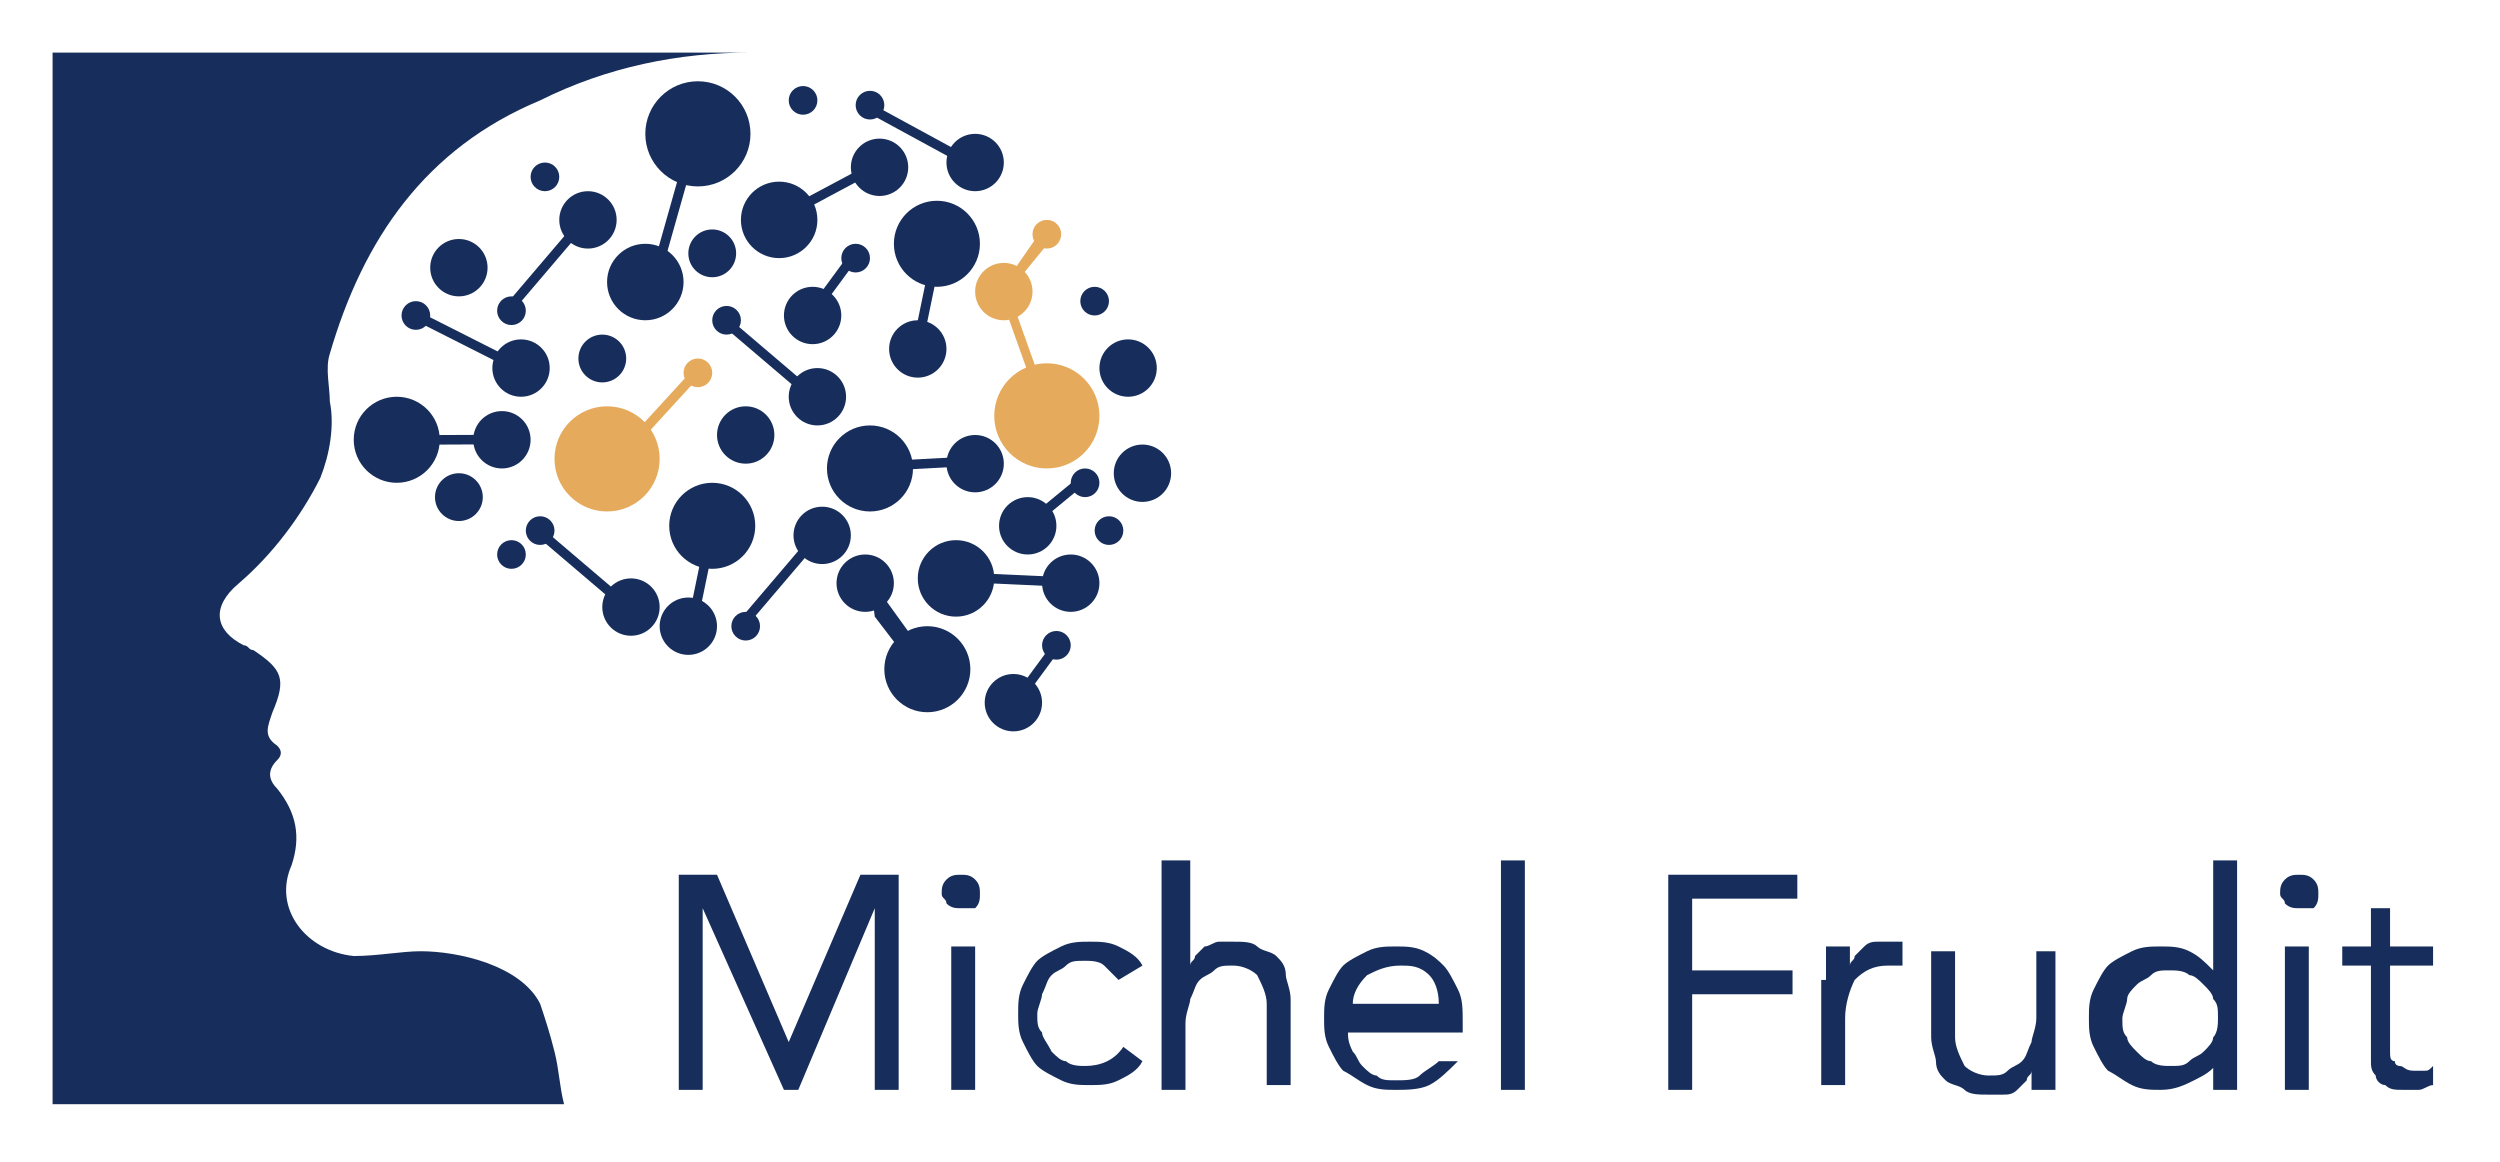 <svg xmlns="http://www.w3.org/2000/svg" xmlns:xlink="http://www.w3.org/1999/xlink" id="Layer_1" x="0px" y="0px" viewBox="0 0 52.3 24.3" style="enable-background:new 0 0 52.3 24.3;" xml:space="preserve"><style type="text/css">	.st0{fill:#172E5C;}	.st1{fill:#E5AA5C;}</style><g>	<g>		<path class="st0" d="M14.2,18.3H15l1.5,3.5h0l1.5-3.5h0.8v4.5h-0.5V19h0l-1.6,3.8h-0.3L14.7,19h0v3.8h-0.5V18.3z"></path>		<path class="st0" d="M19.7,18.7c0-0.1,0-0.2,0.1-0.3c0.1-0.1,0.2-0.1,0.3-0.1c0.1,0,0.2,0,0.3,0.1c0.1,0.1,0.1,0.2,0.1,0.3    c0,0.1,0,0.2-0.1,0.3C20.3,19,20.2,19,20.1,19c-0.1,0-0.2,0-0.3-0.1C19.8,18.8,19.7,18.8,19.7,18.7z M19.9,19.8h0.5v3h-0.5V19.8z"></path>		<path class="st0" d="M23.4,20.5c-0.1-0.1-0.2-0.2-0.3-0.3c-0.1-0.1-0.3-0.1-0.4-0.1c-0.2,0-0.3,0-0.4,0.1    c-0.1,0.1-0.2,0.1-0.3,0.2c-0.1,0.1-0.1,0.2-0.2,0.4c0,0.1-0.1,0.3-0.1,0.4c0,0.2,0,0.3,0.1,0.4c0,0.1,0.1,0.2,0.2,0.4    c0.1,0.1,0.2,0.2,0.3,0.2c0.1,0.1,0.3,0.1,0.4,0.1c0.3,0,0.6-0.1,0.8-0.4l0.4,0.3c-0.1,0.2-0.3,0.3-0.5,0.4    c-0.2,0.1-0.4,0.1-0.6,0.1c-0.2,0-0.4,0-0.6-0.1c-0.2-0.1-0.4-0.2-0.5-0.3c-0.1-0.1-0.2-0.3-0.3-0.5c-0.1-0.2-0.1-0.4-0.1-0.6    c0-0.2,0-0.4,0.1-0.6c0.1-0.2,0.2-0.4,0.3-0.5c0.1-0.1,0.3-0.2,0.5-0.3c0.2-0.1,0.4-0.1,0.6-0.1c0.2,0,0.4,0,0.6,0.1    c0.2,0.1,0.4,0.2,0.5,0.4L23.4,20.5z"></path>		<path class="st0" d="M24.4,18h0.5v2.2h0c0-0.1,0.1-0.1,0.1-0.2c0.1-0.1,0.1-0.1,0.2-0.2c0.1,0,0.2-0.1,0.3-0.1c0.1,0,0.2,0,0.3,0    c0.2,0,0.4,0,0.5,0.1c0.1,0.1,0.3,0.1,0.4,0.2c0.1,0.1,0.2,0.2,0.2,0.4c0,0.1,0.1,0.3,0.1,0.5v1.8h-0.5V21c0-0.2-0.1-0.4-0.2-0.6    c-0.1-0.1-0.3-0.2-0.5-0.2c-0.2,0-0.3,0-0.4,0.1c-0.1,0.1-0.2,0.1-0.3,0.2c-0.1,0.1-0.1,0.2-0.2,0.4c0,0.1-0.1,0.3-0.1,0.5v1.4    h-0.5V18z"></path>		<path class="st0" d="M30.5,22.2c-0.2,0.2-0.4,0.4-0.6,0.5c-0.2,0.1-0.5,0.1-0.7,0.1c-0.2,0-0.4,0-0.6-0.1    c-0.2-0.1-0.3-0.2-0.5-0.3c-0.1-0.1-0.2-0.3-0.3-0.5c-0.1-0.2-0.1-0.4-0.1-0.6c0-0.2,0-0.4,0.1-0.6c0.1-0.2,0.2-0.4,0.3-0.5    c0.1-0.1,0.3-0.2,0.5-0.3c0.2-0.1,0.4-0.1,0.6-0.1c0.2,0,0.4,0,0.6,0.1c0.2,0.1,0.3,0.2,0.4,0.3c0.1,0.1,0.2,0.3,0.3,0.5    c0.1,0.2,0.1,0.4,0.1,0.7v0.2h-2.4c0,0.1,0,0.2,0.1,0.4c0.1,0.1,0.1,0.2,0.2,0.3c0.1,0.1,0.2,0.2,0.3,0.2c0.1,0.1,0.2,0.1,0.4,0.1    c0.2,0,0.4,0,0.5-0.1c0.1-0.1,0.3-0.2,0.4-0.3L30.5,22.2z M30.1,21c0-0.3-0.1-0.5-0.2-0.6c-0.2-0.2-0.4-0.2-0.6-0.2    c-0.3,0-0.5,0.1-0.7,0.2c-0.2,0.2-0.3,0.4-0.3,0.6H30.1z"></path>		<path class="st0" d="M31.4,18h0.5v4.8h-0.5V18z"></path>		<path class="st0" d="M34.8,18.3h2.8v0.5h-2.2v1.5h2.1v0.5h-2.1v2h-0.5V18.3z"></path>		<path class="st0" d="M38.2,20.5c0-0.1,0-0.3,0-0.4c0-0.1,0-0.2,0-0.3h0.5c0,0.1,0,0.2,0,0.2c0,0.1,0,0.2,0,0.2h0    c0-0.1,0.1-0.1,0.1-0.2c0.1-0.1,0.1-0.1,0.2-0.2c0.1-0.1,0.2-0.1,0.3-0.1c0.1,0,0.2,0,0.3,0c0,0,0.1,0,0.1,0c0,0,0.1,0,0.1,0    l0,0.5c-0.1,0-0.2,0-0.3,0c-0.3,0-0.5,0.1-0.7,0.3c-0.1,0.2-0.2,0.5-0.2,0.8v1.4h-0.5V20.5z"></path>		<path class="st0" d="M43,22.1c0,0.1,0,0.3,0,0.4c0,0.1,0,0.2,0,0.3h-0.5c0-0.1,0-0.2,0-0.2c0-0.1,0-0.2,0-0.2h0    c0,0.1-0.1,0.1-0.1,0.2c-0.1,0.1-0.1,0.1-0.2,0.2c-0.1,0.1-0.2,0.1-0.3,0.1c-0.1,0-0.2,0-0.3,0c-0.2,0-0.4,0-0.5-0.1    c-0.1-0.1-0.3-0.1-0.4-0.2c-0.1-0.1-0.2-0.2-0.2-0.4c0-0.1-0.1-0.3-0.1-0.5v-1.8h0.5v1.8c0,0.2,0.1,0.4,0.2,0.6    c0.1,0.1,0.3,0.2,0.5,0.2c0.2,0,0.3,0,0.4-0.1c0.1-0.1,0.2-0.1,0.3-0.2c0.1-0.1,0.1-0.2,0.2-0.4c0-0.1,0.1-0.3,0.1-0.5v-1.4H43    V22.1z"></path>		<path class="st0" d="M46.4,22.2L46.4,22.2c-0.1,0.2-0.3,0.3-0.5,0.4c-0.2,0.1-0.4,0.2-0.7,0.2c-0.2,0-0.4,0-0.6-0.1    c-0.2-0.1-0.3-0.2-0.5-0.3c-0.1-0.1-0.2-0.3-0.3-0.5c-0.1-0.2-0.1-0.4-0.1-0.6c0-0.2,0-0.4,0.1-0.6c0.1-0.2,0.2-0.4,0.3-0.5    c0.1-0.1,0.3-0.2,0.5-0.3c0.2-0.1,0.4-0.1,0.6-0.1c0.2,0,0.4,0,0.6,0.1c0.2,0.1,0.3,0.2,0.5,0.4h0V18h0.5v4.8h-0.5V22.2z     M46.4,21.3c0-0.2,0-0.3-0.1-0.4c0-0.1-0.1-0.2-0.2-0.3c-0.1-0.1-0.2-0.2-0.3-0.2c-0.1-0.1-0.3-0.1-0.4-0.1c-0.2,0-0.3,0-0.4,0.1    c-0.1,0.1-0.2,0.1-0.3,0.2c-0.1,0.1-0.2,0.2-0.2,0.3c0,0.1-0.1,0.3-0.1,0.4c0,0.2,0,0.3,0.1,0.4c0,0.1,0.1,0.2,0.2,0.3    c0.1,0.1,0.2,0.2,0.3,0.2c0.1,0.1,0.3,0.1,0.4,0.1c0.2,0,0.3,0,0.4-0.1c0.1-0.1,0.2-0.1,0.3-0.2c0.1-0.1,0.2-0.2,0.2-0.3    C46.4,21.6,46.4,21.4,46.4,21.3z"></path>		<path class="st0" d="M47.7,18.7c0-0.1,0-0.2,0.1-0.3c0.1-0.1,0.2-0.1,0.3-0.1c0.1,0,0.2,0,0.3,0.1c0.1,0.1,0.1,0.2,0.1,0.3    c0,0.1,0,0.2-0.1,0.3C48.3,19,48.2,19,48.1,19c-0.1,0-0.2,0-0.3-0.1C47.8,18.8,47.7,18.8,47.7,18.7z M47.8,19.8h0.5v3h-0.5V19.8z"></path>		<path class="st0" d="M50.9,20.2H50v1.5c0,0.1,0,0.2,0,0.3c0,0.1,0,0.2,0.1,0.2c0,0.1,0.1,0.1,0.1,0.1c0.1,0,0.1,0.1,0.3,0.1    c0.1,0,0.1,0,0.2,0c0.1,0,0.1,0,0.2-0.1l0,0.4c-0.1,0-0.2,0.1-0.3,0.1c-0.1,0-0.2,0-0.3,0c-0.2,0-0.3,0-0.4-0.1    c-0.1,0-0.2-0.1-0.2-0.2c-0.1-0.1-0.1-0.2-0.1-0.3c0-0.1,0-0.3,0-0.4v-1.6h-0.6v-0.4h0.6V19H50v0.8h0.9V20.2z"></path>	</g>	<g>		<g>			<circle class="st0" cx="14.6" cy="2.8" r="1.1"></circle>		</g>		<g>			<circle class="st0" cx="9.6" cy="5.6" r="0.6"></circle>		</g>		<g>			<circle class="st0" cx="14.9" cy="5.3" r="0.5"></circle>		</g>		<g>			<circle class="st0" cx="13.5" cy="5.9" r="0.8"></circle>		</g>		<g>			<circle class="st0" cx="16.3" cy="4.6" r="0.8"></circle>		</g>		<g>			<circle class="st0" cx="8.3" cy="9.2" r="0.9"></circle>		</g>		<g>			<circle class="st0" cx="15.6" cy="9.1" r="0.6"></circle>		</g>		<g>			<circle class="st0" cx="23.9" cy="9.9" r="0.6"></circle>		</g>		<g>			<circle class="st0" cx="20.4" cy="3.4" r="0.6"></circle>		</g>		<g>			<circle class="st0" cx="18.2" cy="2.2" r="0.3"></circle>		</g>		<g>			<circle class="st0" cx="11.4" cy="3.7" r="0.3"></circle>		</g>		<g>			<circle class="st0" cx="12.6" cy="7.5" r="0.5"></circle>		</g>		<g>			<circle class="st0" cx="9.6" cy="10.4" r="0.5"></circle>		</g>		<g>			<circle class="st0" cx="16.8" cy="2.1" r="0.3"></circle>		</g>		<g>			<circle class="st0" cx="22.9" cy="6.3" r="0.3"></circle>		</g>		<g>			<circle class="st0" cx="23.2" cy="11.1" r="0.3"></circle>		</g>		<g>			<circle class="st0" cx="10.7" cy="11.6" r="0.3"></circle>		</g>		<g>			<circle class="st0" cx="23.6" cy="7.7" r="0.6"></circle>		</g>		<g>			<circle class="st0" cx="18.4" cy="3.5" r="0.6"></circle>		</g>		<g>			<circle class="st0" cx="10.5" cy="9.2" r="0.6"></circle>		</g>		<g>							<rect x="8.3" y="9.1" transform="matrix(1 -4.394489e-03 4.394489e-03 1 -4.046290e-02 4.144675e-02)" class="st0" width="2.2" height="0.2"></rect>		</g>		<g>			<circle class="st0" cx="19.4" cy="14" r="0.9"></circle>		</g>		<g>			<circle class="st0" cx="18.1" cy="12.2" r="0.6"></circle>		</g>		<g>			<polygon class="st0" points="19.5,13.9 19.6,14.6 18.3,12.9 18.2,12.1    "></polygon>		</g>		<g>			<circle class="st0" cx="19.6" cy="5.1" r="0.9"></circle>		</g>		<g>			<circle class="st0" cx="19.2" cy="7.3" r="0.6"></circle>		</g>		<g>			<rect x="18.3" y="6.1" transform="matrix(0.202 -0.979 0.979 0.202 9.418 23.938)" class="st0" width="2.2" height="0.2"></rect>		</g>		<g>			<circle class="st0" cx="18.2" cy="9.8" r="0.9"></circle>		</g>		<g>			<circle class="st0" cx="20.4" cy="9.7" r="0.6"></circle>		</g>		<g>							<rect x="18.2" y="9.6" transform="matrix(0.999 -5.356996e-02 5.356996e-02 0.999 -0.493 1.046)" class="st0" width="2.2" height="0.2"></rect>		</g>		<g>			<circle class="st0" cx="14.9" cy="11" r="0.9"></circle>		</g>		<g>			<circle class="st0" cx="14.4" cy="13.1" r="0.6"></circle>		</g>		<g>			<rect x="13.6" y="12" transform="matrix(0.202 -0.979 0.979 0.202 -0.122 23.985)" class="st0" width="2.2" height="0.2"></rect>		</g>		<g>			<rect x="16.1" y="3.9" transform="matrix(0.882 -0.471 0.471 0.882 0.139 8.651)" class="st0" width="2.5" height="0.2"></rect>		</g>		<g>			<circle class="st0" cx="20" cy="12.1" r="0.8"></circle>		</g>		<g>			<circle class="st0" cx="22.4" cy="12.2" r="0.6"></circle>		</g>		<g>							<rect x="21.1" y="10.9" transform="matrix(4.528352e-02 -0.999 0.999 4.528352e-02 8.145 32.757)" class="st0" width="0.2" height="2.5"></rect>		</g>		<g>			<rect x="12.3" y="4.1" transform="matrix(0.272 -0.962 0.962 0.272 6.272 16.655)" class="st0" width="3.6" height="0.2"></rect>		</g>		<g>			<g>				<circle class="st1" cx="21.9" cy="4.9" r="0.3"></circle>			</g>			<g>				<g>					<circle class="st1" cx="21.9" cy="8.7" r="1.1"></circle>				</g>				<g>					<circle class="st1" cx="21" cy="6.1" r="0.6"></circle>				</g>				<g>					<polygon class="st1" points="21.9,8.9 20.9,6.1 21.8,4.8 22,5 21.1,6.1 22.1,8.9      "></polygon>				</g>			</g>		</g>		<g>			<circle class="st0" cx="17.9" cy="5.4" r="0.3"></circle>		</g>		<g>			<circle class="st0" cx="17" cy="6.6" r="0.6"></circle>		</g>		<g>			<rect x="16.7" y="5.8" transform="matrix(0.592 -0.806 0.806 0.592 2.335 16.525)" class="st0" width="1.5" height="0.2"></rect>		</g>		<g>			<circle class="st0" cx="22.7" cy="10.1" r="0.3"></circle>		</g>		<g>			<circle class="st0" cx="21.5" cy="11" r="0.6"></circle>		</g>		<g>							<rect x="21.4" y="10.4" transform="matrix(0.772 -0.635 0.635 0.772 -1.674 16.456)" class="st0" width="1.5" height="0.2"></rect>		</g>		<g>			<circle class="st0" cx="22.1" cy="13.5" r="0.3"></circle>		</g>		<g>			<circle class="st0" cx="21.2" cy="14.7" r="0.6"></circle>		</g>		<g>			<rect x="20.9" y="14" transform="matrix(0.592 -0.806 0.806 0.592 -2.5 23.195)" class="st0" width="1.5" height="0.2"></rect>		</g>		<g>			<rect x="19.1" y="1.5" transform="matrix(0.478 -0.878 0.878 0.478 7.628 18.366)" class="st0" width="0.2" height="2.5"></rect>		</g>		<g>			<circle class="st0" cx="13.2" cy="12.7" r="0.6"></circle>		</g>		<g>			<circle class="st0" cx="11.3" cy="11.1" r="0.3"></circle>		</g>		<g>							<rect x="12.1" y="10.6" transform="matrix(0.648 -0.761 0.761 0.648 -4.731 13.508)" class="st0" width="0.2" height="2.5"></rect>		</g>		<g>			<circle class="st0" cx="12.3" cy="4.6" r="0.6"></circle>		</g>		<g>			<circle class="st0" cx="10.7" cy="6.5" r="0.3"></circle>		</g>		<g>							<rect x="10.2" y="5.4" transform="matrix(0.648 -0.761 0.761 0.648 -0.19 10.701)" class="st0" width="2.5" height="0.2"></rect>		</g>		<g>			<circle class="st0" cx="17.2" cy="11.2" r="0.6"></circle>		</g>		<g>			<circle class="st0" cx="15.6" cy="13.1" r="0.3"></circle>		</g>		<g>			<rect x="15.1" y="12" transform="matrix(0.648 -0.761 0.761 0.648 -3.496 16.742)" class="st0" width="2.5" height="0.2"></rect>		</g>		<g>			<circle class="st0" cx="17.1" cy="8.3" r="0.6"></circle>		</g>		<g>			<circle class="st0" cx="15.2" cy="6.7" r="0.3"></circle>		</g>		<g>							<rect x="16" y="6.2" transform="matrix(0.648 -0.761 0.761 0.648 -3.703768e-02 14.909)" class="st0" width="0.2" height="2.5"></rect>		</g>		<g>			<circle class="st0" cx="10.9" cy="7.7" r="0.6"></circle>		</g>		<g>			<circle class="st0" cx="8.7" cy="6.6" r="0.3"></circle>		</g>		<g>			<rect x="9.7" y="5.9" transform="matrix(0.451 -0.892 0.892 0.451 -1.024 12.659)" class="st0" width="0.2" height="2.5"></rect>		</g>		<g>			<g>				<circle class="st1" cx="12.7" cy="9.6" r="1.1"></circle>			</g>			<g>				<circle class="st1" cx="14.6" cy="7.8" r="0.3"></circle>			</g>			<g>									<rect x="12.5" y="8.6" transform="matrix(0.675 -0.738 0.738 0.675 -1.965 12.982)" class="st1" width="2.4" height="0.2"></rect>			</g>		</g>	</g>	<path class="st0" d="M16.3,1.1L16.3,1.1c-0.2,0-0.4,0-0.6,0c-1.5,0-3,0.3-4.4,1C8.9,3.1,7.6,5,6.9,7.4c-0.1,0.3,0,0.7,0,1   c0.1,0.5,0,1.1-0.2,1.6c-0.4,0.8-1,1.6-1.7,2.2c-0.6,0.5-0.5,1,0.1,1.3c0.1,0,0.1,0.1,0.2,0.1c0.6,0.4,0.7,0.6,0.4,1.3   c-0.1,0.3-0.2,0.5,0.1,0.7c0.1,0.1,0.1,0.2,0,0.3c-0.2,0.2-0.2,0.4,0,0.6c0.4,0.5,0.5,1,0.3,1.6c-0.4,0.9,0.3,1.8,1.3,1.9   c0.5,0,1-0.1,1.4-0.1c0.8,0,2.1,0.3,2.5,1.1c0.1,0.3,0.2,0.6,0.3,1c0.1,0.4,0.1,0.7,0.2,1.1H1.1V1.1H16.3z"></path></g></svg>